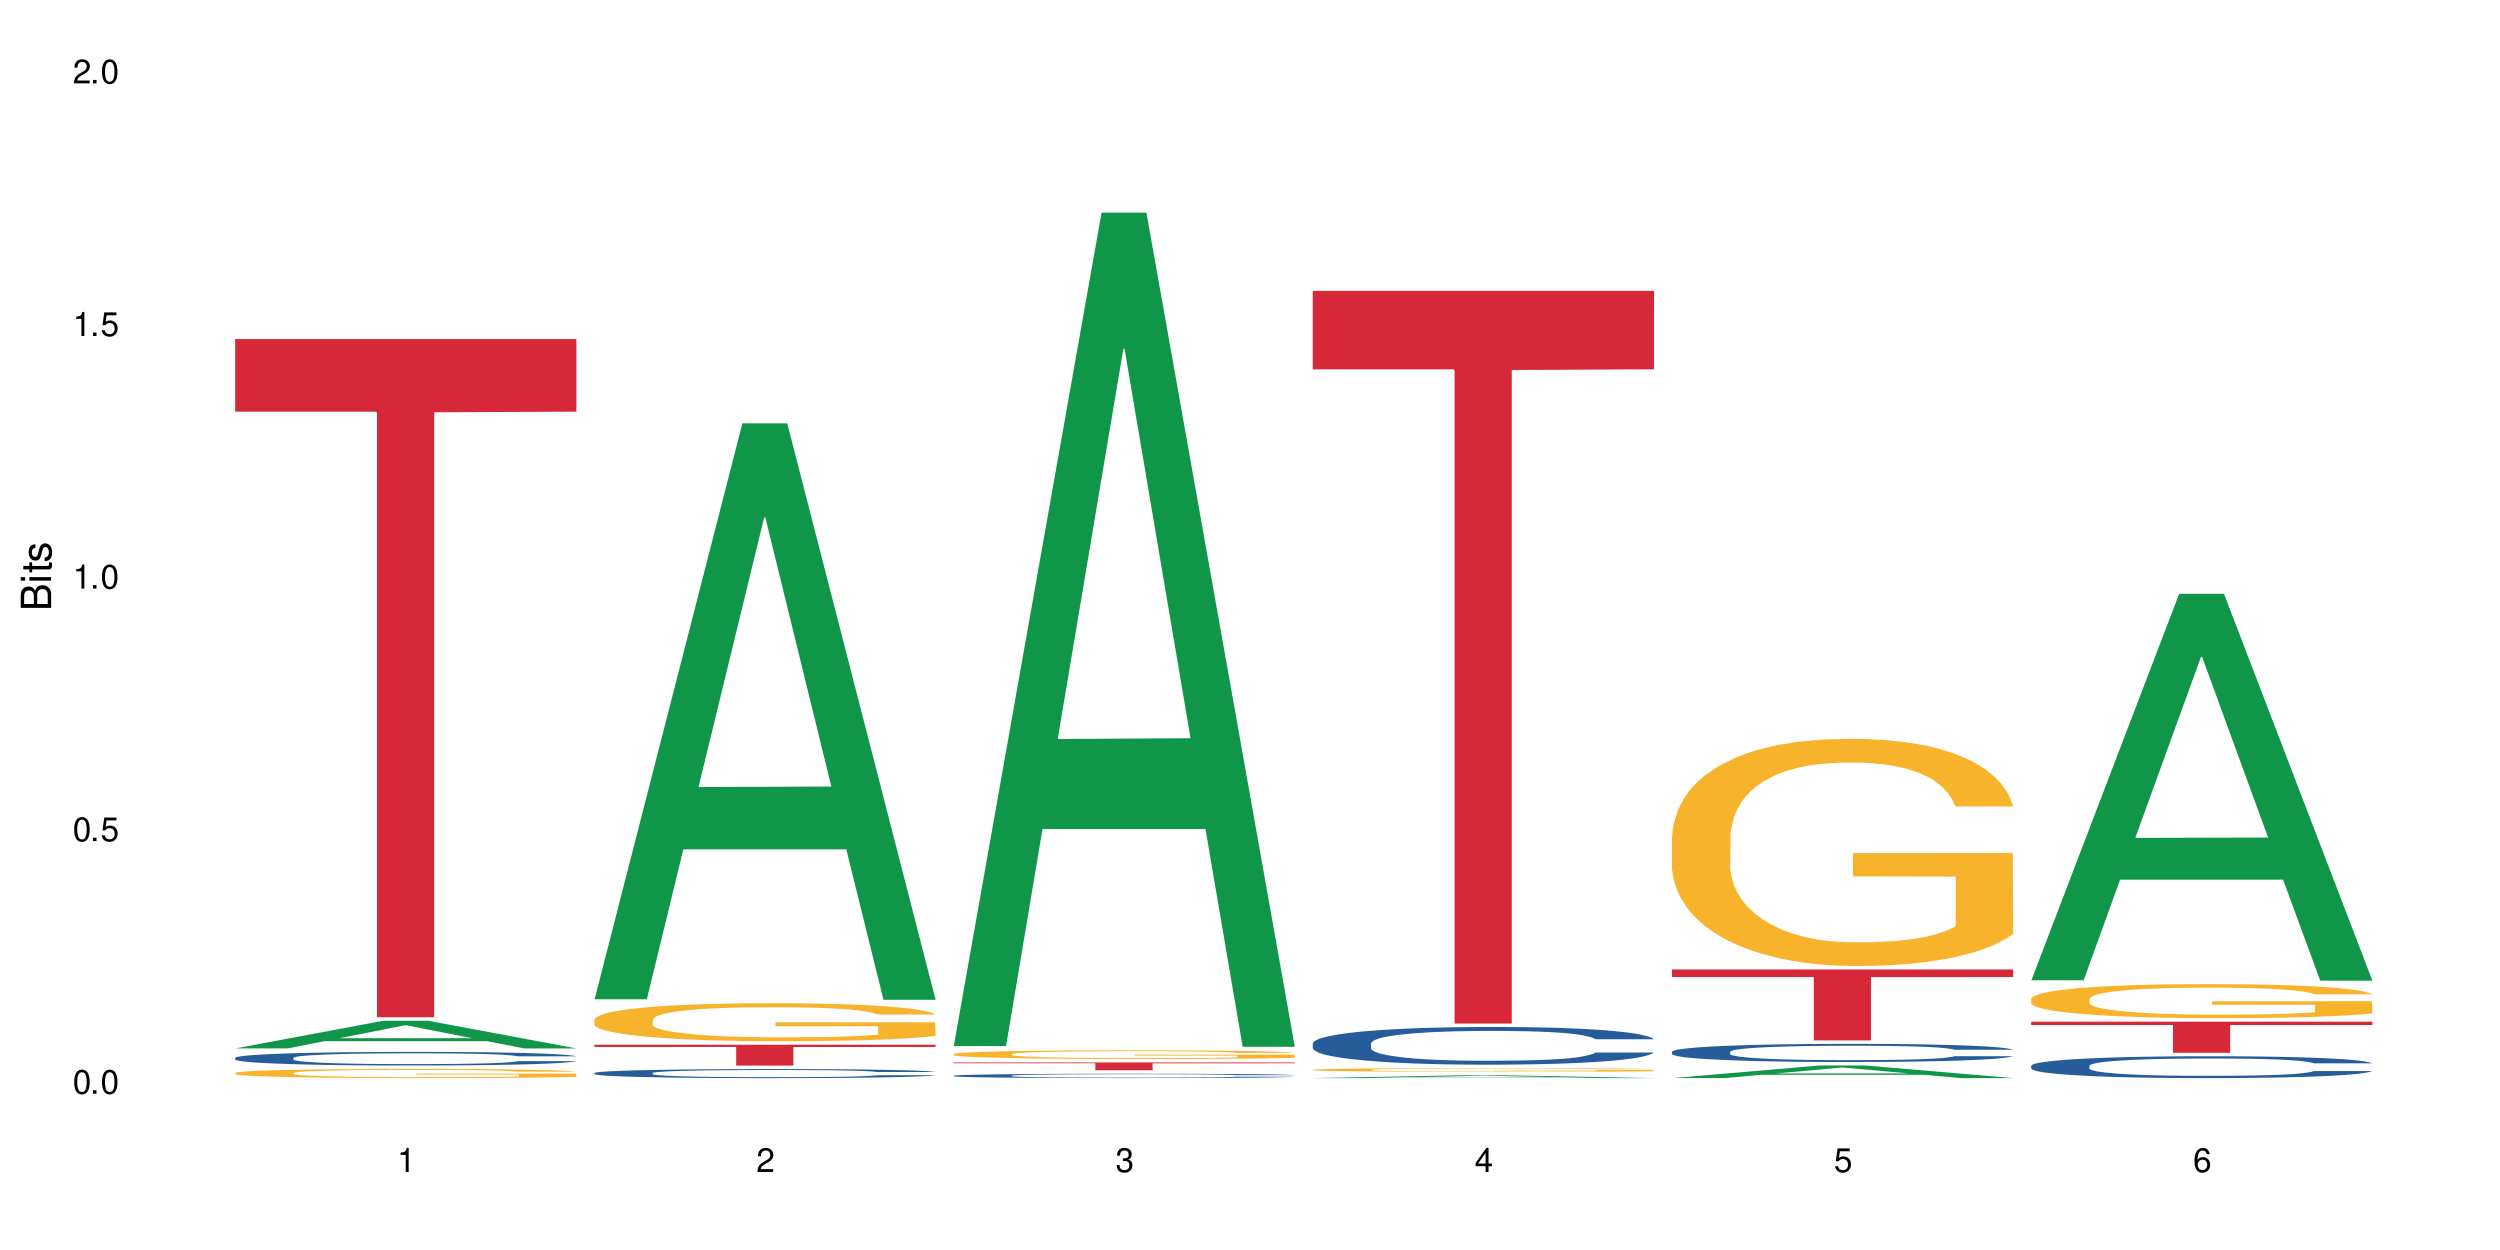 <?xml version="1.0" encoding="UTF-8"?>
<svg xmlns="http://www.w3.org/2000/svg" xmlns:xlink="http://www.w3.org/1999/xlink" width="720" height="360" viewBox="0 0 720 360">
<defs>
<g>
<g id="glyph-0-0">
</g>
<g id="glyph-0-1">
<path d="M 2.641 -6.938 C 2 -6.938 1.422 -6.656 1.078 -6.172 C 0.641 -5.562 0.406 -4.641 0.406 -3.359 C 0.406 -1.016 1.188 0.219 2.641 0.219 C 4.078 0.219 4.859 -1.016 4.859 -3.297 C 4.859 -4.641 4.656 -5.547 4.203 -6.172 C 3.844 -6.656 3.281 -6.938 2.641 -6.938 Z M 2.641 -6.188 C 3.547 -6.188 4 -5.25 4 -3.375 C 4 -1.406 3.562 -0.484 2.625 -0.484 C 1.734 -0.484 1.281 -1.438 1.281 -3.344 C 1.281 -5.25 1.734 -6.188 2.641 -6.188 Z M 2.641 -6.188 "/>
</g>
<g id="glyph-0-2">
<path d="M 1.828 -1 L 0.828 -1 L 0.828 0 L 1.828 0 Z M 1.828 -1 "/>
</g>
<g id="glyph-0-3">
<path d="M 4.562 -6.797 L 1.062 -6.797 L 0.547 -3.094 L 1.328 -3.094 C 1.719 -3.562 2.047 -3.734 2.578 -3.734 C 3.484 -3.734 4.062 -3.109 4.062 -2.094 C 4.062 -1.125 3.484 -0.531 2.578 -0.531 C 1.828 -0.531 1.375 -0.906 1.188 -1.672 L 0.328 -1.672 C 0.453 -1.109 0.547 -0.844 0.75 -0.594 C 1.125 -0.078 1.828 0.219 2.594 0.219 C 3.969 0.219 4.922 -0.781 4.922 -2.219 C 4.922 -3.562 4.031 -4.484 2.719 -4.484 C 2.25 -4.484 1.859 -4.359 1.469 -4.062 L 1.734 -5.969 L 4.562 -5.969 Z M 4.562 -6.797 "/>
</g>
<g id="glyph-0-4">
<path d="M 2.484 -4.938 L 2.484 0 L 3.328 0 L 3.328 -6.938 L 2.766 -6.938 C 2.469 -5.875 2.281 -5.734 0.984 -5.562 L 0.984 -4.938 Z M 2.484 -4.938 "/>
</g>
<g id="glyph-0-5">
<path d="M 4.859 -0.828 L 1.281 -0.828 C 1.359 -1.406 1.672 -1.781 2.5 -2.281 L 3.469 -2.828 C 4.406 -3.344 4.906 -4.062 4.906 -4.906 C 4.906 -5.484 4.672 -6.031 4.266 -6.406 C 3.859 -6.766 3.375 -6.938 2.719 -6.938 C 1.859 -6.938 1.219 -6.625 0.844 -6.031 C 0.609 -5.672 0.5 -5.234 0.484 -4.531 L 1.328 -4.531 C 1.359 -5.016 1.406 -5.281 1.531 -5.516 C 1.75 -5.938 2.188 -6.203 2.703 -6.203 C 3.469 -6.203 4.031 -5.641 4.031 -4.891 C 4.031 -4.344 3.719 -3.859 3.125 -3.516 L 2.234 -3 C 0.812 -2.172 0.406 -1.531 0.328 -0.016 L 4.859 -0.016 Z M 4.859 -0.828 "/>
</g>
<g id="glyph-0-6">
<path d="M 2.125 -3.188 L 2.578 -3.188 C 3.5 -3.188 3.984 -2.766 3.984 -1.922 C 3.984 -1.062 3.469 -0.531 2.594 -0.531 C 1.656 -0.531 1.203 -1 1.156 -2.016 L 0.312 -2.016 C 0.344 -1.453 0.438 -1.094 0.609 -0.781 C 0.953 -0.109 1.625 0.219 2.547 0.219 C 3.953 0.219 4.859 -0.625 4.859 -1.938 C 4.859 -2.828 4.516 -3.297 3.703 -3.594 C 4.344 -3.844 4.656 -4.328 4.656 -5.031 C 4.656 -6.219 3.875 -6.938 2.578 -6.938 C 1.203 -6.938 0.484 -6.172 0.453 -4.703 L 1.297 -4.703 C 1.312 -5.125 1.344 -5.359 1.453 -5.578 C 1.641 -5.969 2.062 -6.203 2.594 -6.203 C 3.344 -6.203 3.797 -5.75 3.797 -5 C 3.797 -4.516 3.609 -4.219 3.25 -4.047 C 3.016 -3.953 2.703 -3.922 2.125 -3.906 Z M 2.125 -3.188 "/>
</g>
<g id="glyph-0-7">
<path d="M 3.141 -1.672 L 3.141 0 L 3.984 0 L 3.984 -1.672 L 4.984 -1.672 L 4.984 -2.438 L 3.984 -2.438 L 3.984 -6.938 L 3.359 -6.938 L 0.266 -2.578 L 0.266 -1.672 Z M 3.141 -2.438 L 1 -2.438 L 3.141 -5.5 Z M 3.141 -2.438 "/>
</g>
<g id="glyph-0-8">
<path d="M 4.781 -5.125 C 4.609 -6.266 3.891 -6.938 2.844 -6.938 C 2.094 -6.938 1.422 -6.578 1.031 -5.953 C 0.594 -5.266 0.406 -4.422 0.406 -3.172 C 0.406 -2 0.578 -1.25 0.984 -0.641 C 1.359 -0.078 1.953 0.219 2.703 0.219 C 3.984 0.219 4.922 -0.75 4.922 -2.094 C 4.922 -3.375 4.062 -4.281 2.844 -4.281 C 2.172 -4.281 1.641 -4.031 1.281 -3.516 C 1.281 -5.234 1.828 -6.188 2.797 -6.188 C 3.391 -6.188 3.797 -5.797 3.938 -5.125 Z M 2.734 -3.531 C 3.547 -3.531 4.062 -2.953 4.062 -2.031 C 4.062 -1.156 3.484 -0.531 2.703 -0.531 C 1.922 -0.531 1.328 -1.188 1.328 -2.078 C 1.328 -2.938 1.906 -3.531 2.734 -3.531 Z M 2.734 -3.531 "/>
</g>
<g id="glyph-1-0">
</g>
<g id="glyph-1-1">
<path d="M 0 -0.953 L 0 -4.891 C 0 -5.719 -0.234 -6.344 -0.734 -6.797 C -1.188 -7.234 -1.812 -7.469 -2.5 -7.469 C -3.547 -7.469 -4.188 -7 -4.625 -5.875 C -4.984 -6.688 -5.625 -7.094 -6.531 -7.094 C -7.172 -7.094 -7.734 -6.859 -8.141 -6.391 C -8.562 -5.922 -8.75 -5.344 -8.75 -4.5 L -8.75 -0.953 Z M -4.984 -2.062 L -7.766 -2.062 L -7.766 -4.219 C -7.766 -4.844 -7.688 -5.203 -7.453 -5.5 C -7.219 -5.812 -6.859 -5.969 -6.375 -5.969 C -5.891 -5.969 -5.531 -5.812 -5.297 -5.5 C -5.062 -5.203 -4.984 -4.844 -4.984 -4.219 Z M -0.984 -2.062 L -4 -2.062 L -4 -4.781 C -4 -5.766 -3.438 -6.359 -2.484 -6.359 C -1.547 -6.359 -0.984 -5.766 -0.984 -4.781 Z M -0.984 -2.062 "/>
</g>
<g id="glyph-1-2">
<path d="M -6.281 -1.797 L -6.281 -0.797 L 0 -0.797 L 0 -1.797 Z M -8.75 -1.797 L -8.75 -0.797 L -7.484 -0.797 L -7.484 -1.797 Z M -8.75 -1.797 "/>
</g>
<g id="glyph-1-3">
<path d="M -6.281 -3.047 L -6.281 -2.016 L -8.016 -2.016 L -8.016 -1.016 L -6.281 -1.016 L -6.281 -0.172 L -5.469 -0.172 L -5.469 -1.016 L -0.719 -1.016 C -0.078 -1.016 0.281 -1.453 0.281 -2.234 C 0.281 -2.5 0.25 -2.719 0.188 -3.047 L -0.641 -3.047 C -0.609 -2.906 -0.594 -2.766 -0.594 -2.562 C -0.594 -2.141 -0.719 -2.016 -1.156 -2.016 L -5.469 -2.016 L -5.469 -3.047 Z M -6.281 -3.047 "/>
</g>
<g id="glyph-1-4">
<path d="M -4.531 -5.25 C -5.766 -5.25 -6.469 -4.422 -6.469 -2.969 C -6.469 -1.516 -5.719 -0.562 -4.547 -0.562 C -3.562 -0.562 -3.094 -1.062 -2.734 -2.562 L -2.516 -3.484 C -2.344 -4.188 -2.094 -4.469 -1.641 -4.469 C -1.047 -4.469 -0.641 -3.875 -0.641 -3 C -0.641 -2.453 -0.797 -2 -1.062 -1.75 C -1.25 -1.594 -1.422 -1.531 -1.875 -1.469 L -1.875 -0.406 C -0.422 -0.453 0.281 -1.266 0.281 -2.922 C 0.281 -4.5 -0.5 -5.516 -1.719 -5.516 C -2.656 -5.516 -3.172 -4.984 -3.469 -3.734 L -3.703 -2.766 C -3.891 -1.953 -4.156 -1.609 -4.594 -1.609 C -5.188 -1.609 -5.547 -2.125 -5.547 -2.938 C -5.547 -3.75 -5.203 -4.172 -4.531 -4.203 Z M -4.531 -5.25 "/>
</g>
</g>
</defs>
<rect x="-72" y="-36" width="864" height="432" fill="rgb(100%, 100%, 100%)" fill-opacity="1"/>
<path fill-rule="nonzero" fill="rgb(6.275%, 58.824%, 28.235%)" fill-opacity="1" d="M 67.73 301.941 L 67.836 301.934 L 110.359 293.977 L 123.273 293.977 L 166.008 301.949 L 150.992 301.949 L 140.281 299.867 L 93.352 299.867 L 82.852 301.941 L 67.73 301.941 L 97.863 299.008 L 135.977 299 L 116.973 295.281 L 116.766 295.273 L 116.555 295.297 L 97.758 299 L 97.863 299.008 Z M 67.73 301.941 "/>
<path fill-rule="nonzero" fill="rgb(14.51%, 36.078%, 60%)" fill-opacity="1" d="M 67.73 304.652 L 67.852 304.648 L 67.852 304.562 L 68.211 304.43 L 69.051 304.258 L 69.887 304.137 L 72.047 303.926 L 75.043 303.723 L 78.156 303.566 L 80.434 303.473 L 82.473 303.402 L 87.145 303.27 L 90.145 303.203 L 93.379 303.141 L 97.332 303.078 L 100.211 303.043 L 106.684 302.988 L 111.477 302.961 L 115.191 302.949 L 123.223 302.949 L 128.016 302.965 L 131.492 302.984 L 135.324 303.012 L 138.562 303.043 L 144.195 303.121 L 149.227 303.223 L 151.504 303.281 L 155.102 303.391 L 157.855 303.5 L 159.773 303.59 L 161.934 303.723 L 163.848 303.883 L 165.289 304.066 L 166.008 304.219 L 149.227 304.219 L 148.391 304.078 L 147.43 303.965 L 145.633 303.82 L 143.836 303.715 L 141.316 303.613 L 139.039 303.543 L 135.926 303.477 L 133.168 303.434 L 130.293 303.402 L 127.535 303.379 L 122.262 303.359 L 116.148 303.359 L 113.871 303.367 L 109.199 303.395 L 106.684 303.418 L 103.086 303.469 L 100.57 303.516 L 97.574 303.586 L 95.535 303.648 L 93.02 303.742 L 91.223 303.824 L 89.184 303.941 L 87.984 304.031 L 86.906 304.133 L 85.949 304.25 L 85.23 304.375 L 84.75 304.508 L 84.508 304.637 L 84.508 305.191 L 84.75 305.32 L 85.348 305.469 L 86.906 305.688 L 89.184 305.875 L 91.82 306.027 L 94.336 306.133 L 95.777 306.184 L 97.691 306.242 L 100.688 306.312 L 105.004 306.383 L 107.52 306.414 L 111.355 306.441 L 115.312 306.457 L 120.586 306.457 L 125.258 306.441 L 128.375 306.422 L 131.609 306.395 L 136.043 306.336 L 138.801 306.277 L 141.199 306.211 L 142.996 306.141 L 144.195 306.082 L 145.992 305.973 L 147.43 305.852 L 148.508 305.727 L 149.227 305.605 L 166.008 305.605 L 165.289 305.746 L 164.207 305.887 L 163.129 305.992 L 161.453 306.117 L 159.535 306.227 L 156.777 306.352 L 154.5 306.434 L 151.504 306.523 L 148.75 306.59 L 145.754 306.652 L 141.316 306.723 L 138.441 306.758 L 135.324 306.793 L 131.609 306.82 L 126.938 306.844 L 121.902 306.859 L 117.227 306.863 L 112.195 306.855 L 108.48 306.844 L 103.566 306.809 L 97.453 306.746 L 93.02 306.676 L 89.543 306.609 L 86.547 306.539 L 83.191 306.441 L 78.875 306.285 L 76.238 306.164 L 74.441 306.062 L 72.406 305.922 L 70.969 305.797 L 69.289 305.598 L 68.09 305.344 L 67.73 305.148 Z M 67.73 304.652 "/>
<path fill-rule="nonzero" fill="rgb(96.863%, 70.196%, 16.863%)" fill-opacity="1" d="M 67.73 308.992 L 67.852 308.988 L 67.852 308.941 L 68.332 308.832 L 69.527 308.684 L 71.086 308.562 L 72.766 308.465 L 73.844 308.414 L 75.641 308.344 L 77.199 308.289 L 81.152 308.184 L 86.188 308.082 L 88.945 308.039 L 92.059 307.996 L 96.496 307.949 L 98.531 307.934 L 104.766 307.895 L 111.836 307.871 L 119.625 307.863 L 123.223 307.867 L 128.133 307.875 L 134.848 307.902 L 138.68 307.926 L 141.676 307.949 L 144.793 307.98 L 148.629 308.031 L 152.223 308.09 L 155.102 308.145 L 157.977 308.219 L 160.375 308.293 L 162.41 308.379 L 164.207 308.48 L 165.289 308.562 L 166.008 308.648 L 149.348 308.648 L 148.391 308.562 L 147.309 308.5 L 145.512 308.418 L 143.715 308.363 L 141.918 308.316 L 138.562 308.254 L 135.684 308.215 L 132.09 308.184 L 128.613 308.16 L 124.66 308.145 L 122.262 308.141 L 115.91 308.141 L 110.156 308.156 L 106.801 308.176 L 104.406 308.195 L 101.047 308.23 L 99.012 308.262 L 97.812 308.281 L 94.219 308.355 L 91.82 308.422 L 90.504 308.469 L 88.824 308.539 L 87.625 308.605 L 86.309 308.699 L 85.59 308.773 L 84.629 308.938 L 84.508 309.367 L 84.871 309.461 L 85.59 309.559 L 86.547 309.645 L 87.984 309.734 L 89.422 309.805 L 91.941 309.898 L 94.098 309.961 L 95.777 310.004 L 99.012 310.066 L 100.328 310.09 L 103.445 310.133 L 106.684 310.168 L 110.637 310.195 L 113.633 310.211 L 118.426 310.223 L 124.539 310.223 L 131.73 310.207 L 136.285 310.188 L 139.398 310.168 L 141.438 310.152 L 143.953 310.125 L 145.754 310.102 L 147.43 310.074 L 149.469 310.035 L 149.469 309.461 L 119.863 309.457 L 119.863 309.188 L 165.887 309.188 L 166.008 310.125 L 163.488 310.191 L 160.375 310.254 L 157.379 310.301 L 154.262 310.34 L 149.828 310.387 L 146.23 310.414 L 140.719 310.449 L 135.684 310.473 L 130.41 310.484 L 125.738 310.492 L 120.223 310.496 L 115.312 310.492 L 110.039 310.477 L 105.844 310.457 L 102.008 310.434 L 98.172 310.402 L 93.379 310.352 L 90.262 310.309 L 87.027 310.262 L 83.789 310.199 L 80.914 310.137 L 78.996 310.086 L 77.078 310.027 L 75.043 309.953 L 73.125 309.871 L 71.688 309.797 L 70.367 309.715 L 69.41 309.637 L 68.449 309.527 L 67.969 309.441 L 67.73 309.367 Z M 67.73 308.992 "/>
<path fill-rule="nonzero" fill="rgb(83.922%, 15.686%, 22.353%)" fill-opacity="1" d="M 67.73 97.648 L 166.008 97.648 L 166.008 118.555 L 125.047 118.738 L 125.047 292.977 L 108.57 292.977 L 108.57 118.922 L 108.332 118.555 L 67.73 118.555 Z M 67.73 97.648 "/>
<path fill-rule="nonzero" fill="rgb(6.275%, 58.824%, 28.235%)" fill-opacity="1" d="M 171.18 287.781 L 171.285 287.625 L 213.809 121.918 L 226.723 121.918 L 269.453 287.938 L 254.441 287.938 L 243.73 244.602 L 196.797 244.602 L 186.297 287.781 L 171.18 287.781 L 201.312 226.672 L 239.426 226.516 L 220.422 149.043 L 220.211 148.887 L 220 149.355 L 201.207 226.516 L 201.312 226.672 Z M 171.18 287.781 "/>
<path fill-rule="nonzero" fill="rgb(14.51%, 36.078%, 60%)" fill-opacity="1" d="M 171.18 309.027 L 171.297 309.023 L 171.297 308.965 L 171.66 308.875 L 172.496 308.762 L 173.336 308.684 L 175.492 308.543 L 178.488 308.406 L 181.605 308.305 L 183.883 308.242 L 185.922 308.195 L 190.594 308.105 L 193.59 308.062 L 196.828 308.02 L 200.781 307.98 L 203.656 307.957 L 210.129 307.918 L 214.922 307.902 L 218.641 307.895 L 226.668 307.895 L 231.461 307.902 L 234.938 307.914 L 238.773 307.934 L 242.008 307.957 L 247.641 308.008 L 252.676 308.074 L 254.953 308.113 L 258.547 308.188 L 261.305 308.258 L 263.223 308.32 L 265.379 308.406 L 267.297 308.516 L 268.734 308.637 L 269.453 308.738 L 252.676 308.738 L 251.836 308.645 L 250.879 308.57 L 249.082 308.473 L 247.281 308.402 L 244.766 308.336 L 242.488 308.289 L 239.371 308.242 L 236.617 308.215 L 233.738 308.195 L 230.984 308.18 L 225.711 308.164 L 219.598 308.164 L 217.32 308.172 L 212.645 308.188 L 210.129 308.207 L 206.535 308.238 L 204.016 308.27 L 201.02 308.316 L 198.984 308.359 L 196.469 308.418 L 194.668 308.473 L 192.633 308.555 L 191.434 308.613 L 190.355 308.68 L 189.395 308.758 L 188.676 308.84 L 188.199 308.93 L 187.957 309.016 L 187.957 309.383 L 188.199 309.469 L 188.797 309.566 L 190.355 309.715 L 192.633 309.84 L 195.27 309.938 L 197.785 310.012 L 199.223 310.043 L 201.141 310.082 L 204.137 310.129 L 208.453 310.176 L 210.969 310.195 L 214.805 310.215 L 218.758 310.223 L 224.031 310.223 L 228.707 310.215 L 231.82 310.203 L 235.059 310.184 L 239.492 310.145 L 242.25 310.105 L 244.645 310.059 L 246.445 310.016 L 247.641 309.977 L 249.441 309.902 L 250.879 309.824 L 251.957 309.738 L 252.676 309.66 L 269.453 309.66 L 268.734 309.754 L 267.656 309.848 L 266.578 309.914 L 264.898 310 L 262.984 310.07 L 260.227 310.156 L 257.949 310.211 L 254.953 310.27 L 252.195 310.316 L 249.199 310.355 L 244.766 310.402 L 241.891 310.426 L 238.773 310.449 L 235.059 310.465 L 230.383 310.484 L 225.352 310.492 L 220.676 310.496 L 215.645 310.492 L 211.926 310.48 L 207.012 310.461 L 200.902 310.418 L 196.469 310.371 L 192.992 310.328 L 189.996 310.277 L 186.641 310.215 L 182.324 310.109 L 179.688 310.031 L 177.891 309.961 L 175.852 309.871 L 174.414 309.785 L 172.738 309.652 L 171.539 309.484 L 171.18 309.355 Z M 171.18 309.027 "/>
<path fill-rule="nonzero" fill="rgb(96.863%, 70.196%, 16.863%)" fill-opacity="1" d="M 171.18 293.625 L 171.297 293.613 L 171.297 293.414 L 171.777 292.965 L 172.977 292.344 L 174.535 291.836 L 176.211 291.434 L 177.293 291.227 L 179.09 290.926 L 180.648 290.707 L 184.602 290.254 L 189.637 289.836 L 192.391 289.656 L 195.508 289.484 L 199.941 289.297 L 201.98 289.227 L 208.211 289.066 L 215.281 288.965 L 223.074 288.938 L 226.668 288.945 L 231.582 288.988 L 238.293 289.098 L 242.129 289.195 L 245.125 289.297 L 248.242 289.426 L 252.078 289.625 L 255.672 289.867 L 258.547 290.105 L 261.426 290.406 L 263.82 290.727 L 265.859 291.074 L 267.656 291.496 L 268.734 291.844 L 269.453 292.195 L 252.797 292.195 L 251.836 291.844 L 250.758 291.574 L 248.961 291.246 L 247.164 291.004 L 245.363 290.816 L 242.008 290.555 L 239.133 290.395 L 235.539 290.254 L 232.062 290.164 L 228.105 290.105 L 225.711 290.086 L 219.359 290.086 L 213.605 290.156 L 210.25 290.234 L 207.852 290.316 L 204.496 290.465 L 202.461 290.586 L 201.262 290.664 L 197.664 290.977 L 195.27 291.254 L 193.949 291.445 L 192.273 291.746 L 191.074 292.016 L 189.754 292.414 L 189.035 292.715 L 188.078 293.395 L 187.957 295.191 L 188.316 295.57 L 189.035 295.98 L 189.996 296.34 L 191.434 296.723 L 192.871 297.012 L 195.387 297.402 L 197.547 297.66 L 199.223 297.832 L 202.461 298.102 L 203.777 298.191 L 206.895 298.371 L 210.129 298.512 L 214.086 298.629 L 217.082 298.691 L 221.875 298.738 L 227.988 298.738 L 235.18 298.68 L 239.73 298.602 L 242.848 298.52 L 244.887 298.449 L 247.402 298.34 L 249.199 298.238 L 250.879 298.129 L 252.914 297.961 L 252.914 295.57 L 223.312 295.562 L 223.312 294.441 L 269.336 294.434 L 269.453 298.34 L 266.938 298.609 L 263.82 298.871 L 260.824 299.07 L 257.711 299.238 L 253.273 299.43 L 249.68 299.551 L 244.168 299.688 L 239.133 299.777 L 233.859 299.84 L 229.184 299.867 L 223.672 299.879 L 218.758 299.859 L 213.484 299.801 L 209.289 299.719 L 205.457 299.621 L 201.621 299.488 L 196.828 299.281 L 193.711 299.109 L 190.473 298.898 L 187.238 298.648 L 184.363 298.379 L 182.445 298.172 L 180.527 297.93 L 178.488 297.629 L 176.57 297.289 L 175.133 296.98 L 173.816 296.633 L 172.855 296.301 L 171.898 295.852 L 171.418 295.492 L 171.18 295.184 Z M 171.18 293.625 "/>
<path fill-rule="nonzero" fill="rgb(83.922%, 15.686%, 22.353%)" fill-opacity="1" d="M 171.18 300.879 L 269.453 300.879 L 269.453 301.523 L 228.496 301.531 L 228.496 306.895 L 212.02 306.895 L 212.02 301.535 L 211.777 301.523 L 171.18 301.523 Z M 171.18 300.879 "/>
<path fill-rule="nonzero" fill="rgb(6.275%, 58.824%, 28.235%)" fill-opacity="1" d="M 274.629 301.262 L 274.73 301.035 L 317.254 61.234 L 330.168 61.234 L 372.902 301.484 L 357.887 301.484 L 347.18 238.773 L 300.246 238.773 L 289.746 301.262 L 274.629 301.262 L 304.762 212.832 L 342.875 212.605 L 323.871 100.488 L 323.66 100.262 L 323.449 100.938 L 304.656 212.605 L 304.762 212.832 Z M 274.629 301.262 "/>
<path fill-rule="nonzero" fill="rgb(14.51%, 36.078%, 60%)" fill-opacity="1" d="M 274.629 309.789 L 274.746 309.789 L 274.746 309.762 L 275.105 309.715 L 275.945 309.66 L 276.785 309.625 L 278.941 309.555 L 281.938 309.492 L 285.055 309.441 L 287.332 309.41 L 289.367 309.387 L 294.043 309.348 L 297.039 309.324 L 300.273 309.305 L 304.23 309.285 L 307.105 309.273 L 313.578 309.254 L 318.371 309.246 L 322.086 309.242 L 330.117 309.242 L 334.91 309.25 L 338.387 309.254 L 342.223 309.262 L 345.457 309.273 L 351.09 309.301 L 356.125 309.332 L 358.402 309.348 L 361.996 309.383 L 364.754 309.418 L 366.672 309.449 L 368.828 309.492 L 370.746 309.543 L 372.184 309.602 L 372.902 309.648 L 356.125 309.648 L 355.285 309.605 L 354.324 309.57 L 352.527 309.523 L 350.73 309.488 L 348.215 309.457 L 345.938 309.434 L 342.82 309.414 L 340.062 309.398 L 337.188 309.387 L 334.43 309.383 L 329.156 309.375 L 320.77 309.375 L 316.094 309.387 L 313.578 309.395 L 309.98 309.41 L 307.465 309.426 L 304.469 309.449 L 302.434 309.469 L 299.914 309.496 L 298.117 309.523 L 296.078 309.562 L 294.883 309.59 L 293.801 309.621 L 292.844 309.66 L 292.125 309.699 L 291.645 309.742 L 291.406 309.781 L 291.406 309.961 L 291.645 310 L 292.246 310.051 L 293.801 310.117 L 296.078 310.18 L 298.715 310.227 L 301.234 310.262 L 302.672 310.277 L 304.59 310.297 L 307.586 310.32 L 311.898 310.344 L 314.418 310.352 L 318.25 310.359 L 322.207 310.363 L 327.48 310.363 L 332.152 310.359 L 335.27 310.355 L 338.508 310.344 L 342.941 310.324 L 345.695 310.309 L 348.094 310.285 L 349.891 310.266 L 351.09 310.246 L 352.887 310.211 L 354.324 310.172 L 355.406 310.133 L 356.125 310.094 L 372.902 310.094 L 372.184 310.137 L 371.105 310.184 L 370.027 310.215 L 368.348 310.258 L 366.43 310.293 L 363.676 310.332 L 361.398 310.359 L 358.402 310.387 L 355.645 310.41 L 352.648 310.43 L 348.215 310.449 L 345.336 310.461 L 342.223 310.473 L 338.508 310.48 L 333.832 310.488 L 328.797 310.492 L 324.125 310.496 L 319.09 310.492 L 315.375 310.488 L 310.461 310.477 L 304.348 310.457 L 299.914 310.438 L 296.438 310.414 L 293.441 310.391 L 290.086 310.359 L 285.773 310.309 L 283.137 310.27 L 281.34 310.238 L 279.301 310.195 L 277.863 310.156 L 276.184 310.09 L 274.988 310.008 L 274.629 309.945 Z M 274.629 309.789 "/>
<path fill-rule="nonzero" fill="rgb(96.863%, 70.196%, 16.863%)" fill-opacity="1" d="M 274.629 303.559 L 274.746 303.555 L 274.746 303.512 L 275.227 303.406 L 276.426 303.266 L 277.984 303.148 L 279.66 303.059 L 280.738 303.012 L 282.535 302.941 L 284.094 302.891 L 288.051 302.789 L 293.082 302.691 L 295.84 302.652 L 298.957 302.613 L 303.391 302.57 L 305.43 302.555 L 311.66 302.516 L 318.73 302.492 L 326.52 302.488 L 330.117 302.488 L 335.031 302.5 L 341.742 302.523 L 345.578 302.547 L 348.574 302.57 L 351.688 302.598 L 355.523 302.645 L 359.121 302.699 L 361.996 302.754 L 364.871 302.824 L 367.27 302.895 L 369.309 302.977 L 371.105 303.07 L 372.184 303.152 L 372.902 303.23 L 356.242 303.23 L 355.285 303.152 L 354.207 303.09 L 352.41 303.016 L 350.609 302.961 L 348.812 302.918 L 345.457 302.855 L 342.582 302.82 L 338.984 302.789 L 335.512 302.77 L 331.555 302.754 L 329.156 302.75 L 322.805 302.75 L 317.055 302.766 L 313.699 302.785 L 311.301 302.801 L 307.945 302.836 L 305.906 302.863 L 304.707 302.883 L 301.113 302.953 L 298.715 303.016 L 297.398 303.062 L 295.719 303.129 L 294.523 303.191 L 293.203 303.281 L 292.484 303.352 L 291.527 303.508 L 291.406 303.918 L 291.766 304.004 L 292.484 304.098 L 293.441 304.18 L 294.883 304.266 L 296.32 304.332 L 298.836 304.422 L 300.992 304.48 L 302.672 304.52 L 305.906 304.582 L 307.227 304.602 L 310.34 304.645 L 313.578 304.676 L 317.531 304.703 L 320.527 304.719 L 325.324 304.73 L 331.434 304.73 L 338.625 304.715 L 343.18 304.695 L 346.297 304.68 L 348.332 304.664 L 350.852 304.637 L 352.648 304.613 L 354.324 304.59 L 356.363 304.551 L 356.363 304.004 L 326.762 304.004 L 326.762 303.746 L 372.781 303.742 L 372.902 304.637 L 370.387 304.699 L 367.27 304.758 L 364.273 304.805 L 361.156 304.844 L 356.723 304.887 L 353.129 304.914 L 347.613 304.945 L 342.582 304.965 L 337.309 304.98 L 332.633 304.988 L 327.121 304.988 L 322.207 304.984 L 316.934 304.973 L 312.738 304.953 L 308.902 304.93 L 305.07 304.902 L 300.273 304.852 L 297.16 304.812 L 293.922 304.766 L 290.688 304.707 L 287.809 304.648 L 285.895 304.598 L 283.977 304.543 L 281.938 304.477 L 280.02 304.398 L 278.582 304.328 L 277.262 304.246 L 276.305 304.172 L 275.348 304.07 L 274.867 303.984 L 274.629 303.914 Z M 274.629 303.559 "/>
<path fill-rule="nonzero" fill="rgb(83.922%, 15.686%, 22.353%)" fill-opacity="1" d="M 274.629 305.992 L 372.902 305.992 L 372.902 306.23 L 331.945 306.234 L 331.945 308.242 L 315.465 308.242 L 315.465 306.234 L 315.227 306.23 L 274.629 306.23 Z M 274.629 305.992 "/>
<path fill-rule="nonzero" fill="rgb(6.275%, 58.824%, 28.235%)" fill-opacity="1" d="M 378.074 310.496 L 378.18 310.492 L 420.703 309.676 L 433.617 309.676 L 476.352 310.496 L 461.336 310.496 L 450.625 310.281 L 403.695 310.281 L 393.195 310.496 L 378.074 310.496 L 408.207 310.191 L 446.32 310.191 L 427.316 309.809 L 426.898 309.809 L 408.105 310.191 L 408.207 310.191 Z M 378.074 310.496 "/>
<path fill-rule="nonzero" fill="rgb(14.51%, 36.078%, 60%)" fill-opacity="1" d="M 378.074 300.5 L 378.195 300.488 L 378.195 300.254 L 378.555 299.875 L 379.395 299.398 L 380.23 299.074 L 382.391 298.488 L 385.387 297.922 L 388.5 297.488 L 390.777 297.23 L 392.816 297.031 L 397.492 296.664 L 400.488 296.477 L 403.723 296.309 L 407.676 296.141 L 410.555 296.039 L 417.027 295.883 L 421.82 295.812 L 425.535 295.785 L 433.566 295.785 L 438.359 295.824 L 441.836 295.871 L 445.668 295.953 L 448.906 296.039 L 454.539 296.258 L 459.57 296.535 L 461.848 296.695 L 465.445 297.004 L 468.199 297.301 L 470.117 297.559 L 472.277 297.922 L 474.191 298.371 L 475.633 298.875 L 476.352 299.301 L 459.57 299.301 L 458.734 298.906 L 457.773 298.598 L 455.977 298.191 L 454.18 297.902 L 451.66 297.617 L 449.383 297.43 L 446.27 297.238 L 443.512 297.121 L 440.637 297.031 L 437.879 296.973 L 432.605 296.914 L 426.492 296.914 L 424.215 296.934 L 419.543 297.012 L 417.027 297.082 L 413.43 297.219 L 410.914 297.348 L 407.918 297.547 L 405.879 297.715 L 403.363 297.973 L 401.566 298.199 L 399.527 298.527 L 398.328 298.777 L 397.25 299.055 L 396.293 299.379 L 395.574 299.727 L 395.094 300.094 L 394.855 300.449 L 394.855 301.988 L 395.094 302.344 L 395.691 302.758 L 397.25 303.363 L 399.527 303.891 L 402.164 304.305 L 404.68 304.602 L 406.121 304.742 L 408.035 304.898 L 411.035 305.098 L 415.348 305.297 L 417.863 305.375 L 421.699 305.453 L 425.656 305.496 L 430.93 305.496 L 435.602 305.453 L 438.719 305.406 L 441.953 305.324 L 446.387 305.156 L 449.145 305 L 451.543 304.812 L 453.34 304.621 L 454.539 304.465 L 456.336 304.156 L 457.773 303.82 L 458.852 303.473 L 459.57 303.137 L 476.352 303.137 L 475.633 303.531 L 474.555 303.918 L 473.473 304.207 L 471.797 304.555 L 469.879 304.859 L 467.121 305.207 L 464.844 305.434 L 461.848 305.684 L 459.094 305.871 L 456.098 306.039 L 451.66 306.238 L 448.785 306.336 L 445.668 306.426 L 441.953 306.504 L 437.281 306.574 L 432.246 306.613 L 427.574 306.625 L 422.539 306.605 L 418.824 306.566 L 413.91 306.477 L 407.797 306.297 L 403.363 306.109 L 399.887 305.922 L 396.891 305.723 L 393.535 305.453 L 389.223 305.02 L 386.586 304.684 L 384.785 304.402 L 382.75 304.02 L 381.312 303.672 L 379.633 303.117 L 378.434 302.414 L 378.074 301.867 Z M 378.074 300.5 "/>
<path fill-rule="nonzero" fill="rgb(96.863%, 70.196%, 16.863%)" fill-opacity="1" d="M 378.074 308.074 L 378.195 308.074 L 378.195 308.055 L 378.676 308.012 L 379.871 307.953 L 381.43 307.902 L 383.109 307.863 L 384.188 307.844 L 385.984 307.816 L 387.543 307.793 L 391.496 307.75 L 396.531 307.711 L 399.289 307.695 L 402.402 307.676 L 406.84 307.66 L 408.875 307.652 L 415.109 307.637 L 422.18 307.629 L 429.969 307.625 L 433.566 307.625 L 438.48 307.629 L 445.191 307.641 L 449.023 307.648 L 452.02 307.66 L 455.137 307.672 L 458.973 307.691 L 462.566 307.715 L 465.445 307.738 L 468.32 307.766 L 470.719 307.797 L 472.754 307.828 L 474.555 307.871 L 475.633 307.902 L 476.352 307.938 L 459.691 307.938 L 458.734 307.902 L 457.652 307.879 L 455.855 307.848 L 454.059 307.824 L 452.262 307.805 L 448.906 307.781 L 446.027 307.766 L 442.434 307.75 L 438.957 307.742 L 435.004 307.738 L 432.605 307.734 L 426.254 307.734 L 420.5 307.742 L 417.145 307.75 L 414.75 307.758 L 411.395 307.773 L 409.355 307.781 L 408.156 307.789 L 404.562 307.82 L 402.164 307.848 L 400.848 307.867 L 399.168 307.895 L 397.969 307.918 L 396.652 307.957 L 395.934 307.988 L 394.973 308.051 L 394.855 308.223 L 395.215 308.262 L 395.934 308.301 L 396.891 308.336 L 398.328 308.371 L 399.766 308.398 L 402.285 308.438 L 404.441 308.461 L 406.121 308.477 L 409.355 308.504 L 410.672 308.512 L 413.789 308.527 L 417.027 308.543 L 420.98 308.555 L 423.977 308.559 L 428.77 308.562 L 434.883 308.562 L 442.074 308.559 L 446.629 308.551 L 449.746 308.543 L 451.781 308.535 L 454.297 308.527 L 456.098 308.516 L 457.773 308.508 L 459.812 308.488 L 459.812 308.262 L 430.211 308.262 L 430.211 308.152 L 476.23 308.152 L 476.352 308.527 L 473.832 308.551 L 470.719 308.578 L 467.723 308.598 L 464.605 308.613 L 460.172 308.629 L 456.574 308.641 L 451.062 308.656 L 446.027 308.664 L 440.754 308.668 L 436.082 308.672 L 425.656 308.672 L 420.383 308.664 L 416.188 308.656 L 412.352 308.648 L 408.516 308.637 L 403.723 308.617 L 400.605 308.602 L 397.371 308.578 L 394.133 308.555 L 391.258 308.531 L 389.34 308.508 L 387.422 308.488 L 385.387 308.457 L 383.469 308.426 L 382.031 308.395 L 380.711 308.363 L 379.754 308.332 L 378.793 308.289 L 378.316 308.254 L 378.074 308.223 Z M 378.074 308.074 "/>
<path fill-rule="nonzero" fill="rgb(83.922%, 15.686%, 22.353%)" fill-opacity="1" d="M 378.074 83.77 L 476.352 83.77 L 476.352 106.359 L 435.391 106.555 L 435.391 294.781 L 418.914 294.781 L 418.914 106.754 L 418.676 106.359 L 378.074 106.359 Z M 378.074 83.77 "/>
<path fill-rule="nonzero" fill="rgb(6.275%, 58.824%, 28.235%)" fill-opacity="1" d="M 481.523 310.492 L 481.629 310.488 L 524.152 306.855 L 537.066 306.855 L 579.797 310.496 L 564.785 310.496 L 554.074 309.547 L 507.141 309.547 L 496.641 310.492 L 481.523 310.492 L 511.656 309.152 L 549.77 309.148 L 530.766 307.449 L 530.555 307.449 L 530.348 307.457 L 511.551 309.148 L 511.656 309.152 Z M 481.523 310.492 "/>
<path fill-rule="nonzero" fill="rgb(14.51%, 36.078%, 60%)" fill-opacity="1" d="M 481.523 302.906 L 481.645 302.902 L 481.645 302.789 L 482.004 302.605 L 482.84 302.379 L 483.68 302.219 L 485.836 301.938 L 488.832 301.668 L 491.949 301.457 L 494.227 301.332 L 496.266 301.238 L 500.938 301.062 L 503.934 300.969 L 507.172 300.891 L 511.125 300.809 L 514 300.762 L 520.473 300.684 L 525.27 300.652 L 528.984 300.637 L 537.012 300.637 L 541.809 300.656 L 545.281 300.68 L 549.117 300.719 L 552.352 300.762 L 557.984 300.867 L 563.02 301 L 565.297 301.074 L 568.891 301.223 L 571.648 301.367 L 573.566 301.492 L 575.723 301.668 L 577.641 301.883 L 579.078 302.125 L 579.797 302.332 L 563.02 302.332 L 562.18 302.141 L 561.223 301.992 L 559.426 301.797 L 557.625 301.656 L 555.109 301.52 L 552.832 301.43 L 549.715 301.34 L 546.961 301.281 L 544.082 301.238 L 541.328 301.211 L 536.055 301.18 L 529.941 301.18 L 527.664 301.191 L 522.992 301.227 L 520.473 301.262 L 516.879 301.328 L 514.363 301.391 L 511.367 301.484 L 509.328 301.566 L 506.812 301.691 L 505.012 301.801 L 502.977 301.957 L 501.777 302.078 L 500.699 302.211 L 499.738 302.367 L 499.02 302.535 L 498.543 302.711 L 498.301 302.883 L 498.301 303.621 L 498.543 303.793 L 499.141 303.996 L 500.699 304.285 L 502.977 304.539 L 505.613 304.738 L 508.129 304.883 L 509.566 304.949 L 511.484 305.023 L 514.48 305.121 L 518.797 305.215 L 521.312 305.254 L 525.148 305.293 L 529.102 305.312 L 534.375 305.312 L 539.051 305.293 L 542.168 305.27 L 545.402 305.23 L 549.836 305.148 L 552.594 305.074 L 554.988 304.98 L 556.789 304.891 L 557.984 304.816 L 559.785 304.668 L 561.223 304.504 L 562.301 304.34 L 563.02 304.176 L 579.797 304.176 L 579.078 304.367 L 578 304.555 L 576.922 304.691 L 575.246 304.859 L 573.328 305.008 L 570.57 305.172 L 568.293 305.281 L 565.297 305.402 L 562.539 305.492 L 559.543 305.574 L 555.109 305.668 L 552.234 305.719 L 549.117 305.762 L 545.402 305.797 L 540.727 305.832 L 535.695 305.852 L 531.02 305.855 L 525.988 305.848 L 522.27 305.828 L 517.359 305.785 L 511.246 305.699 L 506.812 305.605 L 503.336 305.516 L 500.34 305.422 L 496.984 305.293 L 492.668 305.082 L 490.031 304.922 L 488.234 304.785 L 486.195 304.602 L 484.758 304.434 L 483.082 304.168 L 481.883 303.828 L 481.523 303.566 Z M 481.523 302.906 "/>
<path fill-rule="nonzero" fill="rgb(96.863%, 70.196%, 16.863%)" fill-opacity="1" d="M 481.523 240.801 L 481.645 240.742 L 481.645 239.547 L 482.121 236.855 L 483.32 233.152 L 484.879 230.105 L 486.555 227.715 L 487.637 226.457 L 489.434 224.664 L 490.992 223.352 L 494.945 220.66 L 499.98 218.152 L 502.734 217.074 L 505.852 216.059 L 510.285 214.926 L 512.324 214.508 L 518.555 213.551 L 525.629 212.953 L 533.418 212.773 L 537.012 212.832 L 541.926 213.07 L 548.637 213.73 L 552.473 214.328 L 555.469 214.926 L 558.586 215.703 L 562.422 216.898 L 566.016 218.332 L 568.891 219.766 L 571.77 221.559 L 574.164 223.469 L 576.203 225.562 L 578 228.07 L 579.078 230.164 L 579.797 232.254 L 563.141 232.254 L 562.18 230.164 L 561.102 228.551 L 559.305 226.578 L 557.508 225.145 L 555.711 224.008 L 552.352 222.453 L 549.477 221.5 L 545.883 220.66 L 542.406 220.125 L 538.449 219.766 L 536.055 219.645 L 529.703 219.645 L 523.949 220.062 L 520.594 220.543 L 518.195 221.02 L 514.84 221.918 L 512.805 222.633 L 511.605 223.113 L 508.008 224.965 L 505.613 226.637 L 504.293 227.773 L 502.617 229.566 L 501.418 231.18 L 500.098 233.57 L 499.379 235.363 L 498.422 239.426 L 498.301 250.184 L 498.66 252.457 L 499.379 254.906 L 500.34 257.059 L 501.777 259.328 L 503.215 261.062 L 505.73 263.391 L 507.891 264.945 L 509.566 265.961 L 512.805 267.574 L 514.121 268.113 L 517.238 269.188 L 520.473 270.023 L 524.43 270.742 L 527.426 271.102 L 532.219 271.398 L 538.332 271.398 L 545.523 271.043 L 550.078 270.562 L 553.191 270.086 L 555.23 269.668 L 557.746 269.008 L 559.543 268.41 L 561.223 267.754 L 563.258 266.738 L 563.258 252.457 L 533.656 252.395 L 533.656 245.703 L 579.68 245.641 L 579.797 269.008 L 577.281 270.621 L 574.164 272.176 L 571.168 273.371 L 568.055 274.387 L 563.617 275.523 L 560.023 276.242 L 554.512 277.078 L 549.477 277.613 L 544.203 277.973 L 539.531 278.152 L 534.016 278.211 L 529.102 278.094 L 523.828 277.734 L 519.637 277.258 L 515.801 276.66 L 511.965 275.883 L 507.172 274.629 L 504.055 273.609 L 500.82 272.355 L 497.582 270.863 L 494.707 269.25 L 492.789 267.992 L 490.871 266.559 L 488.832 264.766 L 486.918 262.734 L 485.477 260.883 L 484.16 258.789 L 483.199 256.816 L 482.242 254.129 L 481.762 251.977 L 481.523 250.125 Z M 481.523 240.801 "/>
<path fill-rule="nonzero" fill="rgb(83.922%, 15.686%, 22.353%)" fill-opacity="1" d="M 481.523 279.215 L 579.797 279.215 L 579.797 281.398 L 538.84 281.418 L 538.84 299.637 L 522.363 299.637 L 522.363 281.438 L 522.121 281.398 L 481.523 281.398 Z M 481.523 279.215 "/>
<path fill-rule="nonzero" fill="rgb(6.275%, 58.824%, 28.235%)" fill-opacity="1" d="M 584.973 282.324 L 585.074 282.219 L 627.598 171.016 L 640.512 171.016 L 683.246 282.426 L 668.23 282.426 L 657.523 253.344 L 610.59 253.344 L 600.09 282.324 L 584.973 282.324 L 615.105 241.312 L 653.219 241.211 L 634.215 189.219 L 634.004 189.113 L 633.793 189.426 L 615 241.211 L 615.105 241.312 Z M 584.973 282.324 "/>
<path fill-rule="nonzero" fill="rgb(14.51%, 36.078%, 60%)" fill-opacity="1" d="M 584.973 306.938 L 585.09 306.934 L 585.09 306.793 L 585.449 306.574 L 586.289 306.301 L 587.129 306.109 L 589.285 305.77 L 592.281 305.441 L 595.398 305.188 L 597.676 305.039 L 599.711 304.922 L 604.387 304.711 L 607.383 304.602 L 610.617 304.504 L 614.574 304.406 L 617.449 304.348 L 623.922 304.258 L 628.715 304.215 L 632.43 304.199 L 640.461 304.199 L 645.254 304.223 L 648.73 304.25 L 652.566 304.297 L 655.801 304.348 L 661.434 304.477 L 666.469 304.637 L 668.746 304.727 L 672.34 304.906 L 675.098 305.078 L 677.016 305.23 L 679.172 305.441 L 681.09 305.699 L 682.527 305.996 L 683.246 306.242 L 666.469 306.242 L 665.629 306.012 L 664.672 305.832 L 662.871 305.598 L 661.074 305.43 L 658.559 305.262 L 656.281 305.152 L 653.164 305.043 L 650.406 304.977 L 647.531 304.922 L 644.773 304.891 L 639.504 304.855 L 633.391 304.855 L 631.113 304.867 L 626.438 304.914 L 623.922 304.953 L 620.328 305.031 L 617.809 305.109 L 614.812 305.223 L 612.777 305.32 L 610.258 305.469 L 608.461 305.602 L 606.426 305.793 L 605.227 305.938 L 604.148 306.098 L 603.188 306.289 L 602.469 306.488 L 601.988 306.703 L 601.75 306.91 L 601.75 307.801 L 601.988 308.008 L 602.59 308.25 L 604.148 308.602 L 606.426 308.906 L 609.059 309.148 L 611.578 309.32 L 613.016 309.402 L 614.934 309.492 L 617.93 309.609 L 622.242 309.723 L 624.762 309.77 L 628.598 309.816 L 632.551 309.84 L 637.824 309.84 L 642.5 309.816 L 645.613 309.789 L 648.852 309.742 L 653.285 309.645 L 656.043 309.551 L 658.438 309.441 L 660.234 309.332 L 661.434 309.242 L 663.23 309.062 L 664.672 308.867 L 665.75 308.664 L 666.469 308.469 L 683.246 308.469 L 682.527 308.699 L 681.449 308.926 L 680.371 309.09 L 678.691 309.293 L 676.773 309.473 L 674.02 309.672 L 671.742 309.805 L 668.746 309.949 L 665.988 310.059 L 662.992 310.156 L 658.559 310.27 L 655.68 310.328 L 652.566 310.379 L 648.852 310.426 L 644.176 310.465 L 639.141 310.488 L 634.469 310.496 L 629.434 310.484 L 625.719 310.461 L 620.805 310.41 L 614.695 310.305 L 610.258 310.195 L 606.785 310.086 L 603.789 309.973 L 600.43 309.816 L 596.117 309.562 L 593.48 309.367 L 591.684 309.207 L 589.645 308.98 L 588.207 308.781 L 586.527 308.457 L 585.332 308.051 L 584.973 307.734 Z M 584.973 306.938 "/>
<path fill-rule="nonzero" fill="rgb(96.863%, 70.196%, 16.863%)" fill-opacity="1" d="M 584.973 287.629 L 585.09 287.617 L 585.09 287.441 L 585.57 287.035 L 586.77 286.48 L 588.328 286.023 L 590.004 285.668 L 591.082 285.48 L 592.883 285.211 L 594.438 285.012 L 598.395 284.609 L 603.426 284.234 L 606.184 284.074 L 609.301 283.922 L 613.734 283.75 L 615.773 283.688 L 622.004 283.543 L 629.074 283.453 L 636.867 283.43 L 640.461 283.438 L 645.375 283.473 L 652.086 283.57 L 655.922 283.66 L 658.918 283.75 L 662.035 283.867 L 665.867 284.047 L 669.465 284.262 L 672.34 284.477 L 675.215 284.746 L 677.613 285.031 L 679.652 285.344 L 681.449 285.719 L 682.527 286.035 L 683.246 286.348 L 666.586 286.348 L 665.629 286.035 L 664.551 285.793 L 662.754 285.496 L 660.953 285.281 L 659.156 285.113 L 655.801 284.879 L 652.926 284.734 L 649.328 284.609 L 645.855 284.531 L 641.898 284.477 L 639.504 284.457 L 633.148 284.457 L 627.398 284.52 L 624.043 284.594 L 621.645 284.664 L 618.289 284.797 L 616.25 284.906 L 615.055 284.977 L 611.457 285.254 L 609.059 285.504 L 607.742 285.676 L 606.062 285.945 L 604.867 286.188 L 603.547 286.543 L 602.828 286.812 L 601.871 287.422 L 601.75 289.035 L 602.109 289.375 L 602.828 289.742 L 603.789 290.062 L 605.227 290.402 L 606.664 290.664 L 609.18 291.012 L 611.336 291.246 L 613.016 291.398 L 616.25 291.641 L 617.57 291.719 L 620.688 291.883 L 623.922 292.008 L 627.875 292.113 L 630.871 292.168 L 635.668 292.211 L 641.777 292.211 L 648.969 292.16 L 653.523 292.086 L 656.641 292.016 L 658.676 291.953 L 661.195 291.855 L 662.992 291.766 L 664.672 291.668 L 666.707 291.516 L 666.707 289.375 L 637.105 289.363 L 637.105 288.363 L 683.125 288.352 L 683.246 291.855 L 680.73 292.098 L 677.613 292.328 L 674.617 292.508 L 671.5 292.66 L 667.066 292.832 L 663.473 292.938 L 657.957 293.062 L 652.926 293.145 L 647.652 293.199 L 642.977 293.223 L 637.465 293.234 L 632.551 293.215 L 627.277 293.16 L 623.082 293.09 L 619.246 293 L 615.414 292.883 L 610.617 292.695 L 607.504 292.543 L 604.266 292.355 L 601.031 292.133 L 598.156 291.891 L 596.238 291.703 L 594.32 291.488 L 592.281 291.219 L 590.363 290.914 L 588.926 290.637 L 587.609 290.324 L 586.648 290.027 L 585.691 289.625 L 585.211 289.301 L 584.973 289.023 Z M 584.973 287.629 "/>
<path fill-rule="nonzero" fill="rgb(83.922%, 15.686%, 22.353%)" fill-opacity="1" d="M 584.973 294.234 L 683.246 294.234 L 683.246 295.195 L 642.289 295.203 L 642.289 303.199 L 625.809 303.199 L 625.809 295.211 L 625.57 295.195 L 584.973 295.195 Z M 584.973 294.234 "/>
<g fill="rgb(0%, 0%, 0%)" fill-opacity="1">
<use xlink:href="#glyph-0-1" x="20.965" y="314.993"/>
<use xlink:href="#glyph-0-2" x="25.965" y="314.993"/>
<use xlink:href="#glyph-0-1" x="28.965" y="314.993"/>
</g>
<g fill="rgb(0%, 0%, 0%)" fill-opacity="1">
<use xlink:href="#glyph-0-1" x="20.965" y="242.251"/>
<use xlink:href="#glyph-0-2" x="25.965" y="242.251"/>
<use xlink:href="#glyph-0-3" x="28.965" y="242.251"/>
</g>
<g fill="rgb(0%, 0%, 0%)" fill-opacity="1">
<use xlink:href="#glyph-0-4" x="20.965" y="169.509"/>
<use xlink:href="#glyph-0-2" x="25.965" y="169.509"/>
<use xlink:href="#glyph-0-1" x="28.965" y="169.509"/>
</g>
<g fill="rgb(0%, 0%, 0%)" fill-opacity="1">
<use xlink:href="#glyph-0-4" x="20.965" y="96.767"/>
<use xlink:href="#glyph-0-2" x="25.965" y="96.767"/>
<use xlink:href="#glyph-0-3" x="28.965" y="96.767"/>
</g>
<g fill="rgb(0%, 0%, 0%)" fill-opacity="1">
<use xlink:href="#glyph-0-5" x="20.965" y="24.024"/>
<use xlink:href="#glyph-0-2" x="25.965" y="24.024"/>
<use xlink:href="#glyph-0-1" x="28.965" y="24.024"/>
</g>
<g fill="rgb(0%, 0%, 0%)" fill-opacity="1">
<use xlink:href="#glyph-0-4" x="114.367" y="337.532"/>
</g>
<g fill="rgb(0%, 0%, 0%)" fill-opacity="1">
<use xlink:href="#glyph-0-5" x="217.816" y="337.532"/>
</g>
<g fill="rgb(0%, 0%, 0%)" fill-opacity="1">
<use xlink:href="#glyph-0-6" x="321.266" y="337.532"/>
</g>
<g fill="rgb(0%, 0%, 0%)" fill-opacity="1">
<use xlink:href="#glyph-0-7" x="424.711" y="337.532"/>
</g>
<g fill="rgb(0%, 0%, 0%)" fill-opacity="1">
<use xlink:href="#glyph-0-3" x="528.16" y="337.532"/>
</g>
<g fill="rgb(0%, 0%, 0%)" fill-opacity="1">
<use xlink:href="#glyph-0-8" x="631.609" y="337.532"/>
</g>
<g fill="rgb(0%, 0%, 0%)" fill-opacity="1">
<use xlink:href="#glyph-1-1" x="14.725" y="176.012"/>
<use xlink:href="#glyph-1-2" x="14.725" y="168.012"/>
<use xlink:href="#glyph-1-3" x="14.725" y="165.012"/>
<use xlink:href="#glyph-1-4" x="14.725" y="162.012"/>
</g>
</svg>
